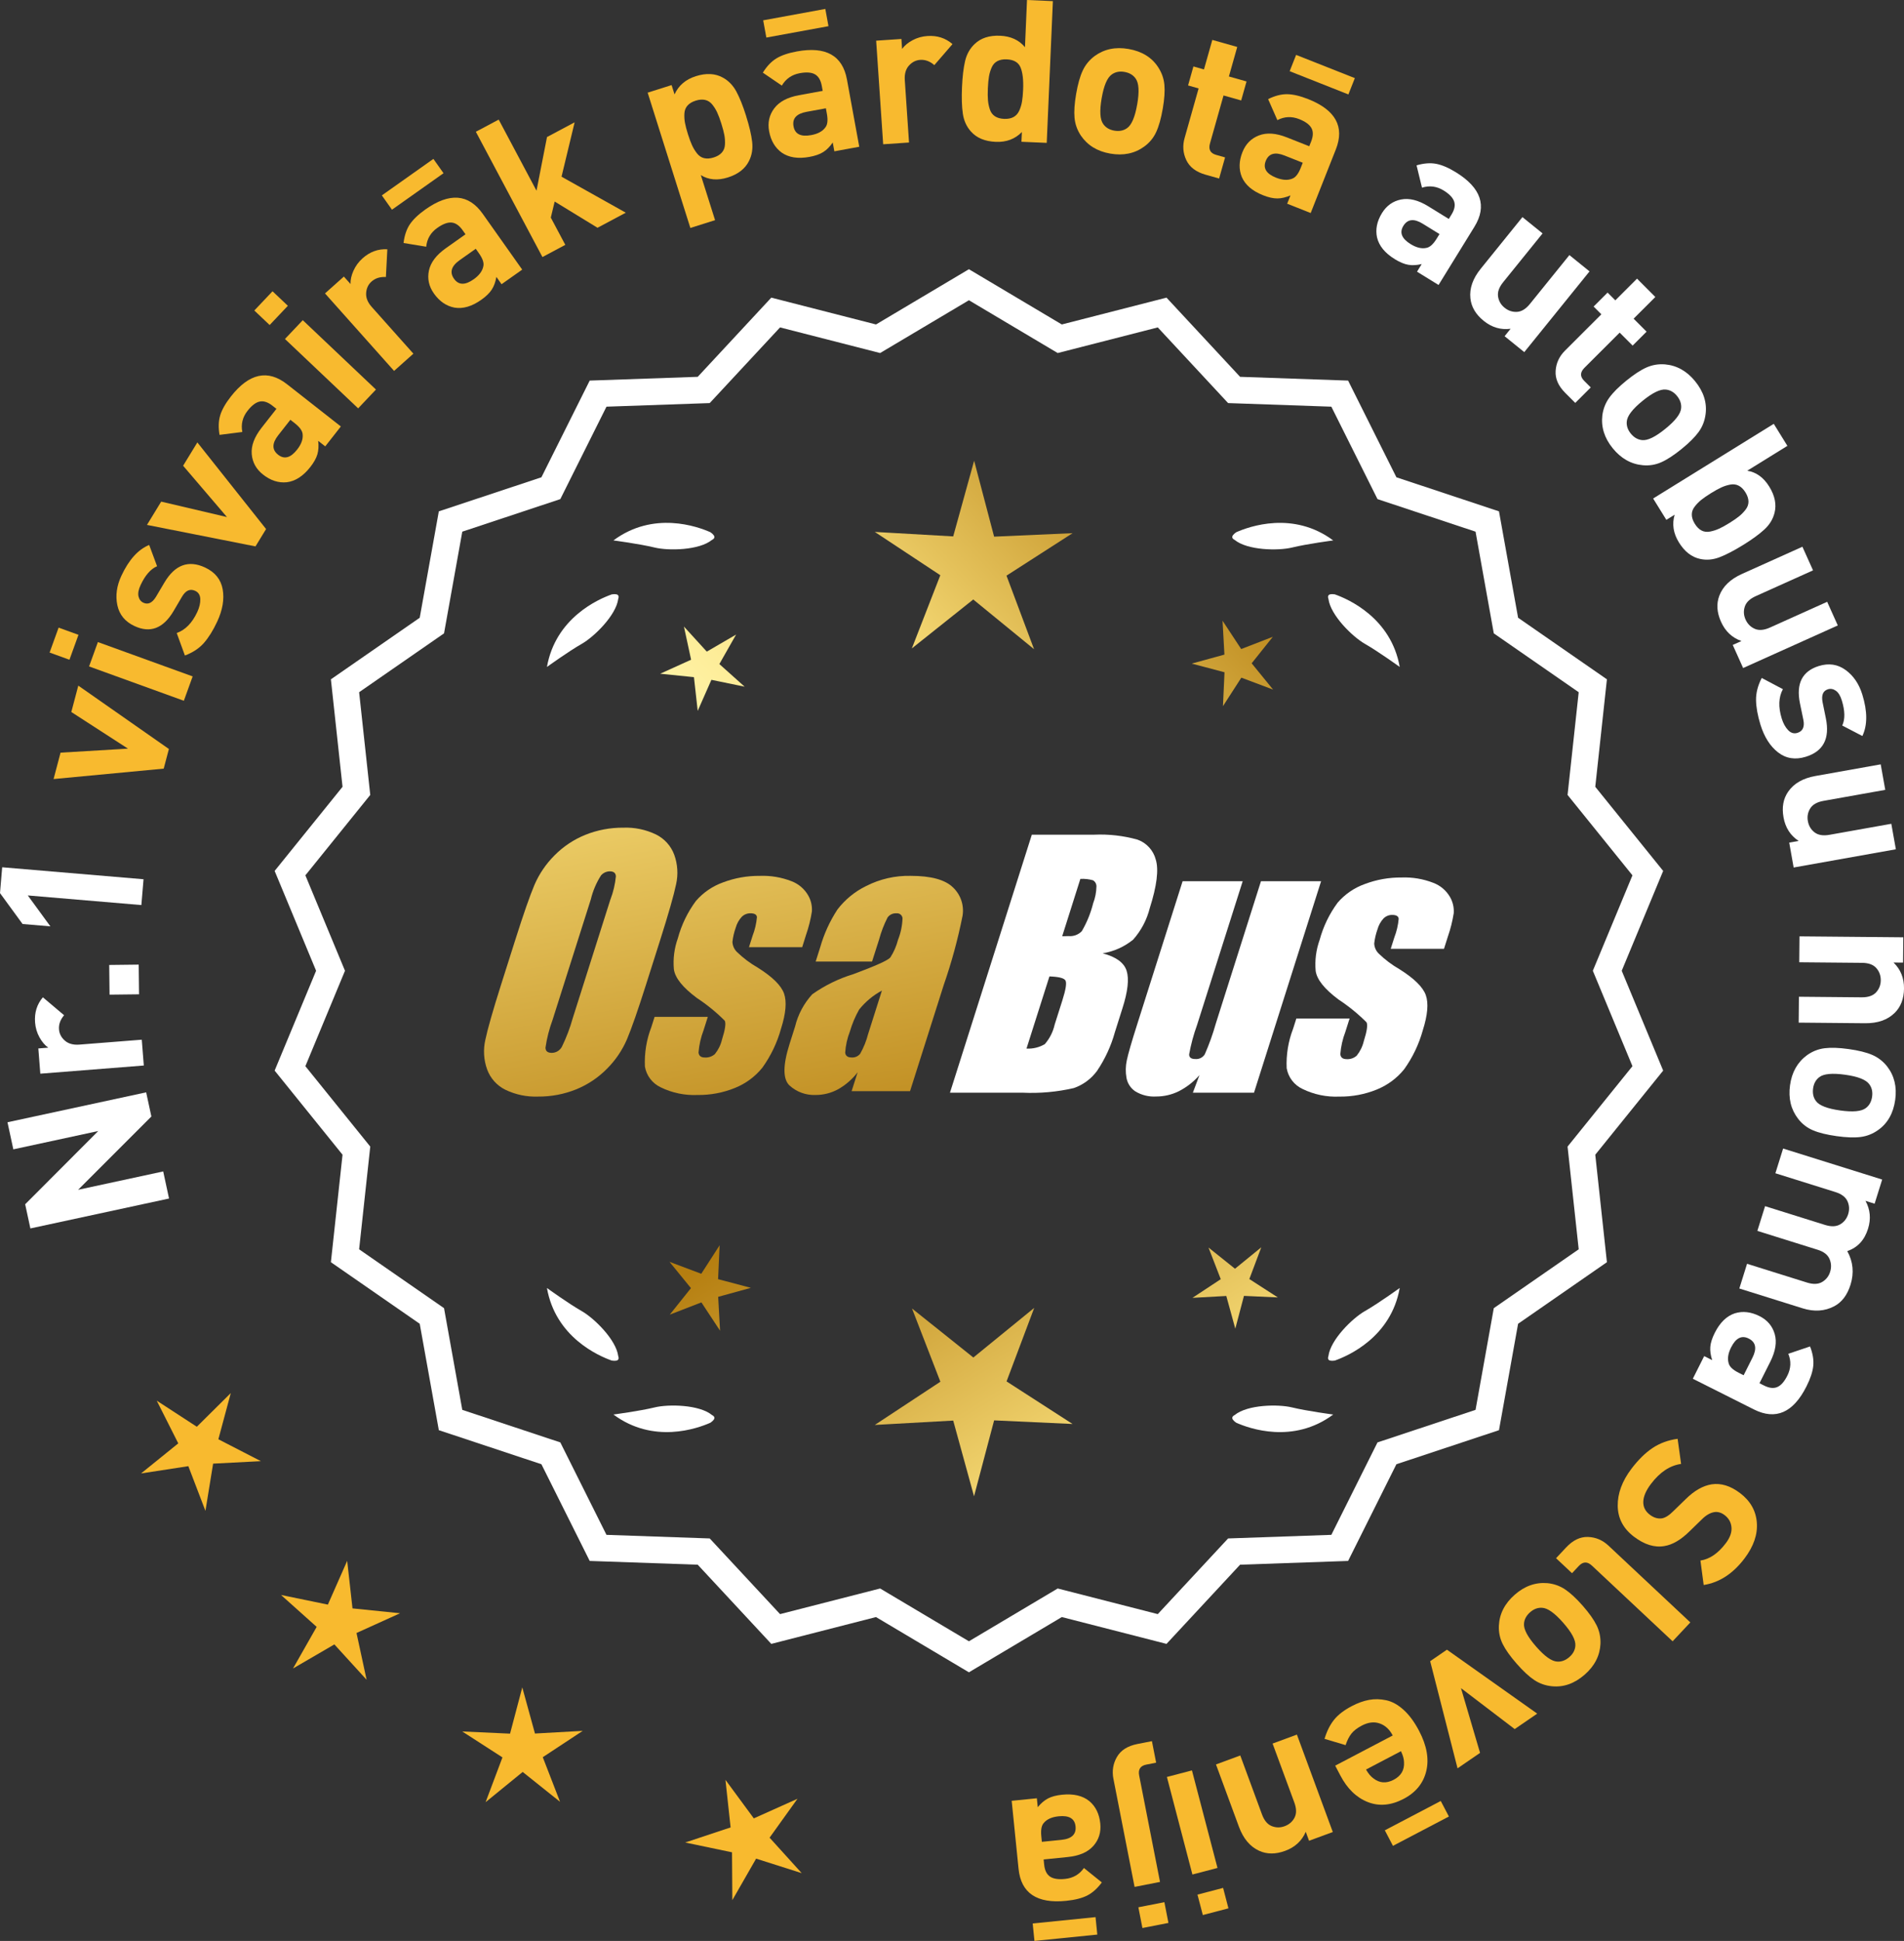 <?xml version="1.0" encoding="UTF-8"?>
<svg id="Layer_2" data-name="Layer 2" xmlns="http://www.w3.org/2000/svg" xmlns:xlink="http://www.w3.org/1999/xlink" viewBox="0 0 172.016 175.312">
  <rect x="0" y="0" width="172.016" height="175.312" fill="#333333" stroke="none"/>
  <defs>
    <style>
      .cls-1 {
        fill: url(#linear-gradient-8);
      }

      .cls-2 {
        fill: url(#linear-gradient-7);
      }

      .cls-3 {
        fill: url(#linear-gradient-5);
      }

      .cls-4 {
        fill: url(#linear-gradient-6);
      }

      .cls-5 {
        fill: url(#linear-gradient-9);
      }

      .cls-6 {
        fill: url(#linear-gradient-4);
      }

      .cls-7 {
        fill: url(#linear-gradient-3);
      }

      .cls-8 {
        fill: url(#linear-gradient-2);
      }

      .cls-9 {
        fill: url(#linear-gradient);
      }

      .cls-10 {
        fill: #f8ba2f;
      }

      .cls-11 {
        fill: #fff;
      }
    </style>
    <linearGradient id="linear-gradient" x1="113.889" y1="197.309" x2="62.464" y2="114.79" gradientUnits="userSpaceOnUse">
      <stop offset="0" stop-color="#f9df7b"/>
      <stop offset=".279" stop-color="#b57e10"/>
      <stop offset=".323" stop-color="#c89d38"/>
      <stop offset=".417" stop-color="#efda86"/>
      <stop offset=".46" stop-color="#fff3a6"/>
      <stop offset=".642" stop-color="#f9df7b"/>
      <stop offset="1" stop-color="#b57e10"/>
    </linearGradient>
    <linearGradient id="linear-gradient-2" x1="127.137" y1="189.053" x2="75.712" y2="106.534" xlink:href="#linear-gradient"/>
    <linearGradient id="linear-gradient-3" x1="148.664" y1="175.638" x2="97.239" y2="93.118" xlink:href="#linear-gradient"/>
    <linearGradient id="linear-gradient-4" x1="48.452" y1="65.259" x2="80.144" y2="236.277" gradientUnits="userSpaceOnUse">
      <stop offset="0" stop-color="#f9df7b"/>
      <stop offset=".279" stop-color="#b57e10"/>
      <stop offset=".284" stop-color="#e5c25b"/>
      <stop offset=".286" stop-color="#f9df7b"/>
      <stop offset=".46" stop-color="#fff3a6"/>
      <stop offset=".642" stop-color="#f9df7b"/>
      <stop offset="1" stop-color="#b57e10"/>
    </linearGradient>
    <linearGradient id="linear-gradient-5" x1="60.96" y1="62.941" x2="92.652" y2="233.959" xlink:href="#linear-gradient-4"/>
    <linearGradient id="linear-gradient-6" x1="73.585" y1="60.601" x2="105.277" y2="231.62" xlink:href="#linear-gradient-4"/>
    <linearGradient id="linear-gradient-7" x1="52.899" y1="114.66" x2="118.675" y2="53.667" xlink:href="#linear-gradient"/>
    <linearGradient id="linear-gradient-8" x1="30.68" y1="90.698" x2="96.456" y2="29.705" xlink:href="#linear-gradient"/>
    <linearGradient id="linear-gradient-9" x1="37.735" y1="98.307" x2="103.512" y2="37.315" xlink:href="#linear-gradient"/>
  </defs>
  <g id="Layer_1-2" data-name="Layer 1">
    <g>
      <g>
        <polygon class="cls-10" points="20.851 125.827 17.782 128.869 14.16 126.512 16.105 130.371 12.744 133.087 17.015 132.43 18.56 136.466 19.254 132.201 23.57 131.978 19.728 130 20.851 125.827"/>
        <polygon class="cls-10" points="31.846 145.276 31.366 140.982 29.621 144.935 25.389 144.064 28.609 146.946 26.473 150.703 30.208 148.53 33.121 151.723 32.209 147.498 36.145 145.715 31.846 145.276"/>
        <polygon class="cls-10" points="48.331 156.579 47.185 152.412 46.08 156.59 41.763 156.393 45.394 158.735 43.872 162.779 47.222 160.049 50.598 162.747 49.037 158.717 52.645 156.339 48.331 156.579"/>
        <polygon class="cls-10" points="69.528 165.986 72.046 162.474 68.103 164.243 65.541 160.763 66.006 165.06 61.904 166.422 66.134 167.308 66.162 171.629 68.311 167.88 72.429 169.189 69.528 165.986"/>
      </g>
      <g>
        <polygon class="cls-9" points="64.875 115.539 65.015 112.478 63.355 115.053 60.487 113.974 62.423 116.349 60.51 118.743 63.367 117.636 65.053 120.194 64.883 117.135 67.837 116.322 64.875 115.539"/>
        <polygon class="cls-8" points="93.436 118.134 87.937 122.616 82.395 118.188 84.958 124.803 79.034 128.706 86.117 128.312 87.998 135.152 89.813 128.294 96.899 128.619 90.937 124.774 93.436 118.134"/>
        <polygon class="cls-7" points="112.871 115.529 113.951 112.661 111.575 114.597 109.181 112.684 110.289 115.541 107.73 117.227 110.789 117.057 111.602 120.011 112.385 117.049 115.446 117.189 112.871 115.529"/>
      </g>
      <g>
        <path class="cls-11" d="M146.514,87.683l3.744-9.018-6.134-7.598,1.052-9.708-8.025-5.562-1.726-9.61-9.267-3.076-4.364-8.735-9.759-.34-6.647-7.152-9.459,2.423-8.393-4.99-8.394,4.99-9.459-2.423-6.647,7.152-9.759.34-4.363,8.735-9.268,3.076-1.726,9.61-8.025,5.562,1.052,9.708-6.134,7.598,3.745,9.018-3.745,9.018,6.134,7.598-1.052,9.708,8.025,5.562,1.726,9.61,9.268,3.076,4.363,8.735,9.759.34,6.647,7.152,9.459-2.423,8.394,4.99,8.393-4.99,9.459,2.423,6.647-7.152,9.759-.34,4.364-8.735,9.267-3.076,1.726-9.61,8.025-5.562-1.052-9.708,6.134-7.598-3.744-9.018ZM31.168,87.683l-3.579-8.619,5.862-7.262-1.006-9.278,7.671-5.316,1.649-9.186,8.857-2.94,4.17-8.349,9.327-.325,6.354-6.835,9.041,2.315,8.022-4.769,8.021,4.769,9.041-2.315,6.354,6.835,9.327.325,4.17,8.349,8.858,2.94,1.648,9.186,7.671,5.316-1.006,9.278,5.862,7.262-3.579,8.619,3.579,8.619-5.862,7.262,1.006,9.278-7.671,5.316-1.648,9.186-8.858,2.94-4.17,8.349-9.327.325-6.354,6.835-9.041-2.315-8.021,4.769-8.022-4.769-9.041,2.315-6.354-6.835-9.327-.325-4.17-8.349-8.857-2.94-1.649-9.186-7.671-5.316,1.006-9.278-5.862-7.262,3.579-8.619Z"/>
        <path class="cls-11" d="M111.686,128.506c1.179.524,5.149,1.947,8.764-.74,0,0-2.348-.308-3.726-.643-1.249-.304-4.027-.256-5.179.691-.114.057-.184.124-.207.201-.001.001-.002.002-.003.003l.002.001c-.036.131.066.291.35.488Z"/>
        <path class="cls-11" d="M120.017,122.486c-.043.12-.049.217-.013.288,0,.001-0.0.003-0.0.004l.002-.001c.063.12.248.166.589.115,1.217-.428,5.08-2.121,5.862-6.557,0,0-1.918,1.389-3.15,2.091-1.117.637-3.103,2.579-3.29,4.059Z"/>
        <path class="cls-11" d="M64.533,128.014c-.023-.077-.094-.144-.207-.201-1.152-.947-3.93-.995-5.179-.691-1.378.335-3.726.643-3.726.643,3.615,2.687,7.585,1.264,8.764.74.283-.197.386-.357.35-.488l.002-.001c-.001-.001-.002-.002-.003-.003Z"/>
        <path class="cls-11" d="M55.275,122.893c.341.052.526.005.589-.115l.002.001c0-.001-0-.003,0-.004.036-.072.031-.169-.013-.288-.188-1.48-2.173-3.422-3.29-4.059-1.232-.703-3.15-2.091-3.15-2.091.782,4.436,4.645,6.128,5.862,6.557Z"/>
        <path class="cls-11" d="M64.325,48.766c.114-.057.184-.124.207-.201.001-.001.002-.002.003-.003-.001-0-.001-0-.002-.001.036-.131-.066-.291-.35-.488-1.179-.524-5.149-1.947-8.764.74,0,0,2.348.308,3.726.643,1.249.304,4.027.256,5.179-.691Z"/>
        <path class="cls-11" d="M55.853,54.092c.043-.12.049-.217.013-.288-0-.001 0-.003,0-.004l-.002.001c-.063-.12-.248-.166-.589-.115-1.217.428-5.08,2.121-5.862,6.557,0,0,1.918-1.389,3.15-2.091,1.117-.637,3.103-2.579,3.29-4.059Z"/>
        <path class="cls-11" d="M111.337,48.565c.023.077.094.144.207.201,1.152.947,3.93.995,5.179.691,1.378-.336,3.726-.643,3.726-.643-3.615-2.687-7.585-1.264-8.764-.74-.283.197-.386.357-.35.488-.001 0-.001 0-.002.001.001.001.002.002.003.003Z"/>
        <path class="cls-11" d="M120.006,53.801l-.002-.001c0,.001 0.0.003 0.0.004-.036.072-.031.169.013.288.188,1.48,2.173,3.422,3.29,4.059,1.232.703,3.15,2.091,3.15,2.091-.782-4.436-4.645-6.128-5.862-6.557-.341-.052-.526-.005-.589.115Z"/>
      </g>
      <g id="Group_4" data-name="Group 4">
        <g id="Group_1" data-name="Group 1">
          <path id="Path_1" data-name="Path 1" class="cls-6" d="M58.378,88.896c-.743,2.341-1.321,3.999-1.734,4.975-.429.998-1.045,1.904-1.814,2.67-.793.803-1.741,1.435-2.787,1.858-1.09.438-2.256.658-3.431.648-1.017.039-2.027-.171-2.945-.611-.769-.376-1.363-1.035-1.657-1.839-.308-.854-.365-1.778-.165-2.663.198-.958.677-2.638,1.438-5.039l1.265-3.987c.743-2.341,1.321-3.999,1.734-4.975.429-.998,1.045-1.904,1.814-2.67.793-.803,1.741-1.435,2.787-1.858,1.091-.437,2.256-.656,3.431-.646,1.017-.039,2.027.171,2.945.611.768.377,1.362,1.036,1.657,1.84.308.854.365,1.778.165,2.663-.198.958-.677,2.637-1.438,5.037l-1.266,3.986ZM55.152,81.238c.255-.669.42-1.369.49-2.082-.014-.303-.197-.454-.548-.454-.305.003-.593.136-.794.366-.426.665-.737,1.397-.922,2.166l-3.456,10.883c-.3.811-.515,1.65-.64,2.506,0,.319.194.476.565.476.383-.001.734-.212.915-.548.408-.836.739-1.708.988-2.604l3.398-10.71.003.003Z"/>
          <path id="Path_2" data-name="Path 2" class="cls-3" d="M72.475,85.554h-4.81l.329-1.035c.208-.538.339-1.102.391-1.676-.018-.234-.216-.351-.592-.351-.295-.003-.578.115-.785.325-.254.277-.438.611-.538.973-.15.416-.25.849-.298,1.289.015.339.158.661.399.9.569.552,1.206,1.031,1.894,1.425,1.317.827,2.106,1.604,2.367,2.33.259.728.172,1.789-.271,3.182-.35,1.263-.919,2.454-1.683,3.518-.654.81-1.504,1.439-2.469,1.829-1.077.439-2.23.656-3.393.64-1.148.051-2.29-.186-3.322-.691-.755-.353-1.289-1.052-1.43-1.873-.055-1.217.143-2.433.582-3.57l.293-.922h4.808l-.384,1.21c-.246.642-.398,1.316-.454,2.001.022.307.216.461.574.461.33.02.655-.092.903-.311.308-.381.527-.826.64-1.302.289-.911.373-1.482.251-1.712-.764-.766-1.605-1.451-2.509-2.045-1.291-.958-1.987-1.829-2.088-2.612-.083-.943.039-1.893.359-2.784.329-1.218.883-2.363,1.634-3.376.659-.761,1.503-1.338,2.45-1.676,1.062-.401,2.19-.6,3.325-.589.978-.037,1.953.127,2.864.483.631.24,1.16.689,1.498,1.273.258.444.376.955.34,1.467-.114.719-.291,1.427-.53,2.114l-.348,1.111v-.008Z"/>
          <path id="Path_3" data-name="Path 3" class="cls-4" d="M78.786,86.854h-5.095l.406-1.28c.343-1.213.869-2.366,1.559-3.42.686-.899,1.573-1.626,2.59-2.122,1.245-.636,2.629-.953,4.027-.922,1.836,0,3.11.347,3.822,1.042.696.657,1.021,1.616.867,2.561-.422,2.122-.99,4.212-1.701,6.255l-3.043,9.588h-5.279l.542-1.701c-.481.626-1.083,1.149-1.771,1.536-.626.339-1.326.515-2.038.512-.862.033-1.703-.275-2.341-.856-.611-.57-.611-1.82,0-3.75l.498-1.571c.264-1.09.8-2.096,1.558-2.923,1.131-.798,2.383-1.411,3.707-1.814,2.019-.75,3.134-1.252,3.343-1.508.313-.488.546-1.023.691-1.584.247-.621.386-1.28.41-1.948-.017-.269-.248-.473-.517-.457-.011.001-.021.002-.032.003-.317-.024-.622.121-.805.381-.322.631-.577,1.295-.761,1.979l-.638,1.997ZM79.677,89.472c-.793.427-1.493,1.009-2.056,1.712-.356.627-.637,1.293-.838,1.986-.24.612-.383,1.257-.424,1.913.033.285.223.432.582.432.297.022.586-.104.772-.337.316-.559.557-1.156.717-1.778l1.247-3.928Z"/>
        </g>
        <g id="Group_3" data-name="Group 3">
          <path id="Path_7" data-name="Path 7" class="cls-11" d="M93.213,75.392h5.641c1.319-.059,2.639.092,3.91.446.817.29,1.437.967,1.654,1.807.278.907.098,2.367-.542,4.379-.264,1.057-.78,2.035-1.503,2.849-.794.644-1.742,1.07-2.751,1.236,1.207.319,1.928.841,2.162,1.576s.11,1.862-.373,3.376l-.684,2.162c-.345,1.246-.89,2.429-1.613,3.501-.526.72-1.258,1.262-2.1,1.554-1.523.352-3.088.492-4.649.417h-6.541l7.396-23.304h-.007ZM94.811,88.191l-2.073,6.522c.579.032,1.154-.108,1.654-.402.44-.507.747-1.115.893-1.771l.691-2.173c.318-.999.411-1.603.278-1.814-.132-.212-.611-.329-1.445-.359l.003-.004ZM97.606,79.382l-1.642,5.183c.245-.011.435-.014.57-.014.446.042.887-.119,1.2-.44.459-.785.804-1.631,1.024-2.513.188-.49.289-1.008.3-1.532.004-.229-.116-.442-.314-.556-.368-.102-.75-.144-1.131-.126l-.007-.002Z"/>
          <path id="Path_8" data-name="Path 8" class="cls-11" d="M119.353,79.596l-6.061,19.1h-5.523l.596-1.588c-.519.596-1.147,1.088-1.851,1.449-.638.318-1.342.484-2.056.483-.66.041-1.318-.12-1.885-.461-.422-.281-.712-.723-.801-1.222-.094-.527-.084-1.068.03-1.591.114-.552.428-1.65.951-3.288l4.09-12.884h5.428l-4.126,12.997c-.313.861-.551,1.747-.713,2.648,0,.278.183.417.56.417.344.031.676-.137.856-.432.396-.901.729-1.829.995-2.776l4.079-12.854h5.428l.003.003Z"/>
          <path id="Path_9" data-name="Path 9" class="cls-11" d="M130.454,85.701h-4.81l.329-1.035c.208-.538.339-1.102.391-1.676-.018-.234-.216-.351-.592-.351-.295-.003-.578.115-.784.325-.254.277-.438.611-.538.973-.15.416-.249.848-.297,1.287.015.339.158.661.399.9.569.553,1.205,1.032,1.893,1.426,1.317.827,2.106,1.604,2.367,2.33.259.728.172,1.789-.271,3.182-.35,1.263-.919,2.454-1.683,3.518-.654.81-1.504,1.439-2.469,1.829-1.077.439-2.23.656-3.393.64-1.148.051-2.29-.186-3.322-.691-.755-.353-1.289-1.052-1.43-1.873-.055-1.217.143-2.433.582-3.57l.293-.922h4.81l-.384,1.211c-.246.642-.398,1.316-.454,2.001.022.307.216.461.574.461.33.02.655-.092.903-.311.308-.381.527-.826.64-1.302.289-.911.373-1.482.251-1.712-.764-.766-1.605-1.451-2.509-2.045-1.291-.958-1.987-1.829-2.088-2.612-.083-.943.039-1.893.359-2.784.329-1.218.883-2.363,1.634-3.376.659-.761,1.503-1.338,2.45-1.676,1.062-.401,2.19-.6,3.325-.589.978-.037,1.953.127,2.864.483.632.239,1.163.689,1.503,1.273.258.444.376.955.34,1.467-.114.719-.291,1.427-.53,2.114l-.351,1.108-.004-.005Z"/>
        </g>
      </g>
      <g>
        <path class="cls-11" d="M13.205,98.664l.471,2.182-6.619,6.621,7.688-1.658.527,2.446-12.527,2.702-.471-2.182,6.603-6.617-7.673,1.655-.527-2.446,12.528-2.703Z"/>
        <path class="cls-11" d="M3.874,90.081l1.916,1.619c-.342.4-.495.828-.459,1.282.031.395.208.733.531,1.014s.76.4,1.312.357l5.634-.444.184,2.333-9.35.737-.179-2.279.896-.071c-.306-.216-.571-.529-.796-.939s-.356-.854-.394-1.332c-.07-.885.165-1.644.704-2.277Z"/>
        <path class="cls-11" d="M12.53,87.128l.031,2.682-2.663.031-.031-2.682,2.663-.031Z"/>
        <path class="cls-11" d="M12.968,79.417l-.197,2.332-10.26-.869,2.04,2.792-2.511-.212-2.04-2.792.197-2.332,12.771,1.081Z"/>
        <path class="cls-10" d="M7.073,61.928l8.186,5.723-.469,1.775-9.95.941.63-2.384,6.092-.362-5.119-3.31.631-2.384Z"/>
        <path class="cls-10" d="M7.089,57.34l-.815,2.251-1.793-.65.814-2.251,1.794.65ZM17.406,61.096l-.796,2.2-8.563-3.101.797-2.2,8.562,3.101Z"/>
        <path class="cls-10" d="M18.527,51.26c.902.421,1.433,1.08,1.592,1.974.157.895-.009,1.87-.502,2.925-.365.783-.762,1.419-1.188,1.908-.427.49-1.002.87-1.724,1.142l-.74-2.033c.776-.273,1.396-.905,1.857-1.894.193-.413.284-.801.274-1.163-.01-.362-.162-.612-.455-.749-.467-.218-.867-.041-1.201.532l-.77,1.309c-.925,1.555-2.1,2-3.523,1.335-.848-.396-1.363-1.023-1.545-1.883-.182-.86-.06-1.746.366-2.659.676-1.446,1.513-2.374,2.51-2.781l.713,1.921c-.579.247-1.076.816-1.492,1.707-.187.402-.25.741-.187,1.016.064.275.211.466.438.572.425.198.807.019,1.145-.538l.755-1.277c.951-1.609,2.176-2.064,3.677-1.364Z"/>
        <path class="cls-10" d="M17.83,39.962l6.209,7.824-.957,1.567-9.804-1.941,1.285-2.104,5.941,1.394-3.961-4.635,1.286-2.104Z"/>
        <path class="cls-10" d="M30.795,38.519l-1.411,1.799-.638-.5c.055.455.03.86-.071,1.214-.103.354-.317.74-.643,1.155-.645.821-1.354,1.279-2.129,1.372-.744.073-1.456-.157-2.135-.691-.623-.489-.965-1.108-1.026-1.857-.06-.749.236-1.539.888-2.37l1.344-1.713-.368-.289c-.406-.318-.785-.442-1.141-.369-.354.073-.72.35-1.098.831-.453.576-.61,1.215-.474,1.916l-2.059.262c-.115-.67-.095-1.26.062-1.771.156-.51.478-1.077.967-1.7,1.645-2.096,3.336-2.463,5.072-1.1l4.858,3.811ZM26.63,38.227l-.396-.311-1.1,1.402c-.57.727-.572,1.313-.006,1.757.557.437,1.128.283,1.713-.463.379-.482.544-.937.502-1.368-.013-.315-.25-.653-.714-1.017Z"/>
        <path class="cls-10" d="M26.007,27.62l-1.646,1.738-1.385-1.312,1.646-1.738,1.385,1.312ZM33.965,35.186l-1.609,1.698-6.612-6.265,1.61-1.699,6.611,6.265Z"/>
        <path class="cls-10" d="M34.994,22.517l-.13,2.504c-.525-.03-.959.107-1.299.41-.295.264-.457.609-.486,1.037-.029.428.14.848.508,1.259l3.761,4.219-1.745,1.557-6.241-7,1.705-1.521.6.672c-.012-.375.076-.775.267-1.202s.465-.8.822-1.12c.664-.591,1.409-.862,2.239-.815Z"/>
        <path class="cls-10" d="M40.07,15.645l-4.658,3.296-.914-1.293,4.657-3.296.915,1.293ZM47.18,24.352l-1.867,1.32-.467-.661c-.078.452-.216.833-.416,1.143-.199.31-.515.618-.946.923-.852.603-1.662.839-2.432.707-.733-.143-1.35-.567-1.849-1.272-.457-.647-.607-1.337-.452-2.073.156-.735.666-1.408,1.528-2.018l1.777-1.258-.27-.382c-.299-.421-.629-.647-.989-.679-.36-.031-.79.129-1.29.483-.597.423-.931.99-1.001,1.701l-2.047-.338c.081-.675.269-1.234.564-1.679.297-.444.768-.895,1.414-1.353,2.175-1.539,3.898-1.407,5.175.396l3.566,5.04ZM43.273,22.882l-.291-.411-1.455,1.029c-.755.534-.924,1.094-.508,1.682.409.578,1.001.593,1.774.045.499-.354.79-.743.872-1.168.077-.305-.054-.698-.393-1.178Z"/>
        <path class="cls-10" d="M56.539,19.212l-2.558,1.36-3.869-2.367-.35,1.45,1.311,2.463-2.067,1.099-6.016-11.316,2.065-1.098,3.414,6.421.95-4.848,2.495-1.326-1.183,4.909,5.807,3.253Z"/>
        <path class="cls-10" d="M67.403,10.469c.293.927.477,1.706.549,2.337.074.631-.02,1.208-.283,1.732-.345.7-.98,1.197-1.908,1.49-.927.293-1.741.223-2.444-.21l1.285,4.068-2.232.704-3.858-12.221,2.163-.683.266.841c.362-.806,1.006-1.356,1.934-1.648.927-.292,1.732-.251,2.417.124.515.278.924.696,1.228,1.255.302.559.598,1.296.886,2.212ZM65.444,12.21c-.052-.28-.143-.625-.272-1.038-.13-.412-.254-.747-.373-1.005-.119-.258-.268-.497-.444-.719-.177-.221-.391-.361-.642-.42-.253-.059-.538-.038-.858.063s-.566.248-.738.44c-.173.193-.268.431-.285.713-.017.282-.001.564.05.843.051.28.141.626.271,1.038.13.412.254.747.374,1.005.118.258.268.5.446.728.177.227.394.37.645.429.251.059.537.038.857-.063s.567-.248.738-.441c.172-.193.268-.433.282-.721.016-.288-.001-.572-.051-.852Z"/>
        <path class="cls-10" d="M77.629,13.256l-2.249.412-.146-.797c-.26.377-.545.665-.856.862-.312.197-.727.344-1.246.438-1.027.188-1.862.061-2.505-.383-.604-.438-.984-1.082-1.141-1.932-.143-.779.011-1.469.463-2.07.451-.601,1.195-.997,2.234-1.187l2.143-.392-.084-.46c-.093-.507-.297-.851-.61-1.032-.313-.18-.771-.216-1.373-.105-.721.132-1.262.506-1.625,1.121l-1.715-1.168c.357-.578.765-1.006,1.22-1.285.454-.278,1.072-.489,1.852-.632,2.62-.48,4.13.366,4.527,2.538l1.112,6.073ZM74.848,2.365l-5.613,1.028-.285-1.558,5.613-1.029.285,1.558ZM74.704,10.278l-.09-.496-1.754.321c-.908.167-1.298.604-1.168,1.312.127.697.656.959,1.59.789.603-.11,1.029-.341,1.283-.693.198-.244.245-.655.139-1.233Z"/>
        <path class="cls-10" d="M86.052,3.984l-1.64,1.897c-.396-.346-.822-.503-1.277-.473-.395.027-.734.2-1.02.52s-.409.755-.372,1.306l.382,5.639-2.335.158-.633-9.357,2.281-.154.061.898c.22-.304.535-.565.947-.786.412-.22.858-.346,1.337-.379.886-.06,1.643.184,2.269.73Z"/>
        <path class="cls-10" d="M94.566,12.905l-2.284-.099.039-.881c-.617.634-1.404.93-2.363.888-.982-.043-1.731-.357-2.248-.944-.389-.438-.63-.97-.722-1.599-.094-.628-.118-1.429-.077-2.399.042-.959.136-1.748.282-2.366.147-.618.434-1.128.861-1.53.562-.54,1.33-.789,2.302-.747.959.042,1.707.386,2.244,1.034l.184-4.262,2.338.101-.556,12.804ZM92.433,8.11c.038-.875-.038-1.545-.228-2.01-.19-.465-.609-.711-1.257-.739-.336-.014-.617.039-.846.162-.227.122-.397.313-.51.572-.114.26-.195.529-.243.809-.048.28-.081.636-.101,1.068-.019.432-.016.789.008,1.072.023.283.081.562.171.836.09.274.243.482.46.623.216.142.491.22.828.234.335.015.615-.039.845-.161.227-.122.399-.313.52-.572.118-.259.203-.535.252-.827.049-.292.082-.648.101-1.068Z"/>
        <path class="cls-10" d="M105.048,9.82c-.154.887-.353,1.592-.597,2.116-.242.524-.602.958-1.075,1.302-.864.629-1.888.842-3.068.636-1.172-.203-2.058-.747-2.659-1.63-.328-.496-.519-1.031-.57-1.606-.053-.575-.003-1.3.148-2.175.152-.875.349-1.572.592-2.09.241-.518.6-.955,1.076-1.311.864-.629,1.882-.843,3.053-.64,1.206.209,2.098.754,2.676,1.634.328.496.519,1.028.572,1.598s.004,1.292-.147,2.167ZM102.741,9.419c.2-1.146.152-1.922-.144-2.327-.225-.319-.562-.518-1.011-.596-.437-.076-.815-.001-1.134.223-.415.281-.722.996-.921,2.142-.201,1.159-.154,1.94.141,2.345.225.319.557.516.993.593.449.078.833.005,1.152-.22.414-.281.723-1.001.923-2.16Z"/>
        <path class="cls-10" d="M110.14,16.125l-1.23-.348c-.854-.241-1.432-.679-1.733-1.313-.301-.634-.353-1.302-.152-2.007l1.263-4.469-.952-.27.483-1.715.953.269.754-2.667,2.252.636-.754,2.667,1.594.45-.484,1.715-1.595-.45-1.223,4.33c-.154.543.029.888.549,1.035l.813.23-.537,1.905Z"/>
        <path class="cls-10" d="M118.415,19.242l-2.126-.841.298-.753c-.421.182-.815.275-1.184.277s-.8-.093-1.289-.288c-.971-.384-1.612-.934-1.923-1.65-.28-.692-.263-1.439.056-2.243.292-.737.787-1.24,1.488-1.511.7-.271,1.543-.213,2.524.176l2.025.801.173-.435c.188-.479.199-.879.028-1.199-.172-.319-.541-.591-1.109-.816-.681-.269-1.338-.239-1.973.091l-.835-1.899c.608-.301,1.181-.449,1.714-.444.534.005,1.169.153,1.905.444,2.477.98,3.31,2.497,2.497,4.55l-2.271,5.741ZM117.511,15.168l.185-.469-1.657-.656c-.859-.34-1.421-.175-1.686.495-.26.658.051,1.162.932,1.51.568.225,1.053.256,1.454.092.298-.101.556-.425.772-.972ZM121.82,8.53l-5.306-2.099.583-1.473,5.306,2.099-.583,1.473Z"/>
        <path class="cls-11" d="M129.965,25.74l-1.945-1.2.424-.689c-.445.106-.851.128-1.214.065s-.771-.231-1.219-.509c-.89-.548-1.424-1.202-1.604-1.961-.156-.73-.007-1.463.447-2.199.415-.674.991-1.083,1.729-1.228.737-.145,1.557.06,2.454.615l1.854,1.143.245-.398c.271-.439.352-.831.239-1.175s-.429-.677-.949-.998c-.623-.384-1.276-.469-1.957-.255l-.491-2.016c.652-.19,1.24-.236,1.766-.138.524.098,1.125.355,1.799.771,2.266,1.398,2.821,3.037,1.662,4.917l-3.24,5.255ZM129.786,21.57l.265-.429-1.517-.935c-.787-.485-1.368-.421-1.746.192-.372.603-.155,1.153.652,1.65.521.321.993.436,1.416.345.311-.048.621-.322.93-.822Z"/>
        <path class="cls-11" d="M137.709,31.805l-1.777-1.438.543-.672c-.883.119-1.694-.119-2.431-.715-.719-.581-1.12-1.26-1.201-2.036-.096-.894.215-1.784.933-2.671l3.768-4.662,1.82,1.471-3.564,4.41c-.369.457-.522.889-.457,1.296.063.407.259.743.586,1.007.336.272.71.396,1.121.374s.803-.262,1.172-.719l3.564-4.409,1.82,1.471-5.896,7.293Z"/>
        <path class="cls-11" d="M142.315,36.393l-.903-.904c-.628-.628-.918-1.292-.869-1.993.046-.7.328-1.309.847-1.826l3.284-3.281-.699-.701,1.262-1.26.699.7,1.961-1.959,1.654,1.656-1.962,1.959,1.171,1.172-1.261,1.259-1.171-1.171-3.184,3.18c-.399.399-.407.789-.026,1.171l.598.599-1.4,1.399Z"/>
        <path class="cls-11" d="M151.936,40.543c-.697.567-1.312.969-1.839,1.204-.528.235-1.083.327-1.667.275-1.065-.093-1.976-.606-2.732-1.537-.749-.922-1.06-1.914-.934-2.976.079-.589.287-1.118.625-1.586.339-.469.853-.982,1.542-1.542.689-.56,1.296-.956,1.818-1.188.523-.232,1.081-.326,1.674-.281,1.064.093,1.972.601,2.721,1.523.772.95,1.087,1.947.945,2.99-.078.589-.284,1.116-.618,1.58s-.846.977-1.535,1.537ZM150.461,38.727c.903-.734,1.376-1.35,1.42-1.849.039-.388-.085-.759-.371-1.113-.28-.345-.614-.537-1.003-.577-.497-.06-1.197.277-2.101,1.011-.912.741-1.391,1.362-1.435,1.861-.039.388.081.754.36,1.099.287.354.626.551,1.015.591.496.061,1.202-.281,2.114-1.022Z"/>
        <path class="cls-11" d="M157.478,49.227c-.828.512-1.538.881-2.131,1.107-.594.226-1.177.277-1.749.151-.764-.162-1.4-.657-1.912-1.484-.512-.826-.642-1.663-.39-2.51l-.75.464-1.194-1.928,10.898-6.745,1.231,1.99-3.627,2.245c.813.131,1.478.609,1.989,1.436.511.826.669,1.618.475,2.374-.143.568-.448,1.067-.916,1.498-.467.43-1.108.898-1.925,1.403ZM155.306,47.755c.26-.118.573-.29.939-.518.367-.227.662-.43.883-.61.22-.179.417-.382.587-.607.172-.226.254-.468.251-.726-.006-.258-.096-.53-.272-.816s-.38-.488-.609-.607-.483-.153-.761-.101c-.279.052-.547.137-.806.255-.259.118-.571.29-.938.518-.367.228-.662.431-.884.61-.221.179-.418.383-.594.611-.176.229-.263.473-.257.731.003.259.095.53.272.816.176.285.379.488.607.607.229.119.486.151.769.096.283-.055.555-.142.812-.26Z"/>
        <path class="cls-11" d="M157.482,60.339l-.938-2.085.788-.354c-.842-.292-1.457-.871-1.846-1.735-.38-.843-.431-1.629-.154-2.359.319-.841.999-1.495,2.039-1.963l5.467-2.459.96,2.134-5.172,2.326c-.536.241-.867.558-.993.95-.127.392-.104.78.068,1.163.178.394.455.674.832.84.376.166.834.128,1.371-.113l5.171-2.326.96,2.134-8.553,3.847Z"/>
        <path class="cls-11" d="M163.143,68.355c-.952.293-1.786.161-2.505-.396-.718-.558-1.247-1.393-1.591-2.505-.254-.826-.387-1.563-.398-2.213-.011-.649.16-1.317.514-2.004l1.912,1.012c-.393.724-.428,1.607-.106,2.651.135.436.326.785.576,1.047.25.262.53.345.84.25.492-.151.671-.552.535-1.2l-.308-1.488c-.357-1.773.215-2.891,1.717-3.354.895-.275,1.697-.156,2.408.36.711.515,1.216,1.255,1.512,2.218.471,1.525.471,2.774.005,3.747l-1.816-.947c.264-.571.25-1.327-.04-2.267-.13-.424-.311-.717-.543-.878-.231-.161-.468-.204-.707-.13-.449.138-.61.527-.489,1.167l.296,1.453c.376,1.83-.228,2.989-1.811,3.477Z"/>
        <path class="cls-11" d="M162.047,78.358l-.401-2.25.852-.152c-.745-.489-1.202-1.2-1.367-2.133-.164-.91-.021-1.685.427-2.325.514-.738,1.332-1.207,2.454-1.407l5.9-1.052.411,2.304-5.582.995c-.578.103-.978.33-1.195.679-.218.35-.29.731-.216,1.145.075.425.275.764.602,1.017.325.253.777.328,1.356.224l5.582-.995.411,2.303-9.233,1.646Z"/>
        <path class="cls-11" d="M162.501,92.369l.021-2.34,5.671.052c.587.005,1.021-.144,1.3-.447.278-.303.42-.665.424-1.085.004-.432-.131-.802-.404-1.111-.272-.309-.703-.466-1.291-.471l-5.669-.052.021-2.34,9.377.085-.021,2.286-.863-.008c.642.618.959,1.401.95,2.349-.009.924-.291,1.659-.849,2.207-.642.63-1.533.94-2.672.929l-5.994-.055Z"/>
        <path class="cls-11" d="M165.929,102.62c-.891-.125-1.603-.3-2.135-.526s-.979-.57-1.337-1.032c-.657-.844-.903-1.859-.737-3.047.164-1.177.678-2.08,1.541-2.711.485-.344,1.015-.552,1.587-.623.574-.072,1.3-.046,2.18.077.879.123,1.583.297,2.108.522.525.225.975.569,1.346,1.033.658.843.904,1.853.739,3.03-.169,1.212-.684,2.122-1.544,2.729-.485.344-1.011.552-1.578.625-.567.072-1.291.047-2.17-.076ZM166.253,100.302c1.152.161,1.926.087,2.32-.221.312-.235.499-.579.562-1.03.061-.44-.025-.815-.262-1.127-.295-.405-1.018-.688-2.17-.849-1.165-.163-1.946-.09-2.339.218-.312.235-.498.573-.56,1.012-.062.452.022.833.257,1.145.295.405,1.025.688,2.19.851Z"/>
        <path class="cls-11" d="M157.139,116.383l.698-2.233,5.411,1.694c.56.176,1.019.159,1.374-.051.354-.21.595-.515.72-.916.126-.401.106-.79-.058-1.169-.165-.378-.518-.651-1.055-.82l-5.462-1.71.698-2.233,5.411,1.694c.56.176,1.019.159,1.374-.051.354-.209.595-.515.721-.916.129-.412.106-.806-.064-1.18-.173-.374-.539-.649-1.101-.825l-5.41-1.694.698-2.233,8.95,2.801-.683,2.182-.825-.258c.433.789.509,1.63.229,2.523-.322,1.031-.947,1.702-1.875,2.015.529.958.628,1.97.295,3.035-.295.939-.787,1.589-1.479,1.951-.857.448-1.808.51-2.85.183l-5.719-1.791Z"/>
        <path class="cls-11" d="M152.938,124.531l1.026-2.042.724.364c-.145-.435-.2-.837-.171-1.204.031-.367.165-.787.402-1.259.468-.933,1.073-1.522,1.815-1.767.714-.219,1.456-.134,2.228.254.708.356,1.166.895,1.373,1.617.208.722.076,1.555-.398,2.499l-.979,1.946.418.21c.461.232.858.277,1.19.135.334-.142.638-.486.912-1.032.329-.654.357-1.312.085-1.972l1.966-.664c.246.634.343,1.216.29,1.748s-.256,1.151-.612,1.858c-1.196,2.38-2.78,3.074-4.754,2.083l-5.516-2.773ZM157.077,123.992l.451.226.8-1.592c.415-.825.301-1.4-.343-1.723-.633-.318-1.161-.053-1.587.793-.275.547-.349,1.027-.222,1.441.075.306.375.591.9.855Z"/>
        <path class="cls-10" d="M147.623,138.803c-.967-.732-1.456-1.66-1.471-2.784-.014-1.125.398-2.242,1.238-3.351.616-.813,1.252-1.439,1.907-1.876.653-.437,1.41-.715,2.267-.833l.314,2.269c-1.009.139-1.914.74-2.72,1.802-.448.593-.68,1.128-.695,1.606-.016.477.183.872.594,1.184.354.268.715.376,1.086.325.31-.052.656-.271,1.039-.657l1.11-1.079c.775-.767,1.559-1.213,2.347-1.339.847-.126,1.701.138,2.562.789.929.703,1.435,1.59,1.519,2.662.083,1.072-.287,2.154-1.113,3.244-1.043,1.377-2.272,2.177-3.689,2.398l-.293-2.208c.831-.124,1.594-.644,2.289-1.563.385-.508.556-.987.515-1.439-.041-.453-.248-.821-.621-1.103-.307-.232-.623-.321-.949-.267-.368.068-.733.281-1.095.64l-1.109,1.078c-.784.776-1.544,1.224-2.281,1.344-.887.157-1.803-.123-2.75-.841Z"/>
        <path class="cls-10" d="M140.58,140.744l.91-.972c.615-.657,1.273-.973,1.976-.949.701.024,1.319.286,1.853.787l7.393,6.932-1.6,1.707-7.288-6.833c-.411-.386-.807-.377-1.185.026l-.615.656-1.443-1.354Z"/>
        <path class="cls-10" d="M137.026,150.275c-.594-.677-1.018-1.275-1.272-1.793-.254-.519-.367-1.07-.338-1.655.055-1.068.532-1.998,1.436-2.788.893-.783,1.872-1.131,2.938-1.043.592.056,1.128.244,1.607.565.48.321,1.014.815,1.6,1.483.585.668,1.002,1.259,1.254,1.773.251.514.365,1.068.343,1.662-.054,1.068-.526,1.993-1.42,2.776-.921.806-1.905,1.158-2.952,1.055-.592-.056-1.126-.242-1.604-.559-.476-.316-1.008-.808-1.592-1.476ZM138.786,148.732c.768.875,1.4,1.326,1.9,1.35.39.025.756-.112,1.099-.412.335-.293.514-.634.54-1.023.041-.499-.322-1.187-1.089-2.062-.774-.885-1.413-1.339-1.913-1.363-.389-.026-.751.108-1.084.4-.343.301-.528.645-.554,1.035-.041.499.325,1.19,1.101,2.075Z"/>
        <path class="cls-10" d="M131.681,159.722l-2.473-9.677,1.514-1.039,8.157,5.776-2.034,1.396-4.853-3.699,1.723,5.848-2.034,1.396Z"/>
        <path class="cls-10" d="M120.628,159.481l5.197-2.725c-.289-.553-.683-.916-1.181-1.088s-1.031-.109-1.607.192c-.424.222-.74.466-.947.731-.207.264-.382.609-.523,1.036l-1.903-.567c.208-.691.493-1.264.858-1.719.363-.455.901-.87,1.613-1.242.532-.279,1.047-.464,1.548-.557.499-.093,1.017-.083,1.55.031.533.113,1.057.401,1.57.864.514.462.981,1.097,1.405,1.905.696,1.329.912,2.54.646,3.635-.266,1.095-.947,1.929-2.042,2.503-1.137.596-2.218.692-3.242.288-1.025-.404-1.853-1.207-2.481-2.408l-.46-.877ZM123.413,159.83c.2.356.419.62.658.793.556.44,1.169.485,1.839.134.669-.351.981-.88.936-1.588-.005-.295-.099-.626-.276-.993l-3.156,1.655ZM125.111,165.321l5.054-2.649.735,1.403-5.054,2.649-.735-1.403Z"/>
        <path class="cls-10" d="M109.858,159.371l2.194-.809,1.961,5.32c.203.552.496.904.879,1.057s.771.157,1.164.012c.406-.149.705-.407.897-.771.19-.365.186-.823-.019-1.375l-1.962-5.32,2.197-.809,3.243,8.799-2.146.791-.298-.811c-.351.82-.971,1.394-1.86,1.721-.866.32-1.655.316-2.363-.011-.816-.377-1.422-1.1-1.816-2.17l-2.072-5.624Z"/>
        <path class="cls-10" d="M105.423,160.502l2.263-.592,2.308,8.811-2.266.593-2.305-8.812ZM108.185,171.129l2.316-.606.482,1.846-2.314.606-.484-1.846Z"/>
        <path class="cls-10" d="M100.593,160.682c-.141-.718-.035-1.381.317-1.988.352-.607.969-.997,1.853-1.17l1.307-.256.381,1.943-.883.173c-.542.106-.76.436-.65.989l1.883,9.609-2.298.45-1.909-9.751ZM102.846,172.273l2.349-.46.367,1.873-2.351.46-.365-1.872Z"/>
        <path class="cls-10" d="M91.401,162.656l2.273-.229.082.806c.289-.355.598-.618.924-.79.327-.171.753-.284,1.277-.337,1.038-.105,1.861.089,2.466.583.568.485.895,1.158.981,2.017.08.788-.13,1.463-.627,2.026-.498.563-1.272.897-2.323,1.003l-2.167.219.047.465c.051.514.228.873.524,1.078.299.205.752.277,1.36.215.729-.074,1.299-.403,1.71-.987l1.616,1.302c-.403.547-.844.941-1.319,1.183-.477.241-1.109.401-1.897.481-2.649.268-4.086-.697-4.307-2.894l-.621-6.143ZM93.298,173.736l5.678-.573.159,1.576-5.678.573-.159-1.576ZM94.076,165.86l.051.501,1.772-.179c.92-.093,1.343-.498,1.271-1.214-.071-.705-.577-1.009-1.521-.914-.609.062-1.053.257-1.335.587-.218.227-.297.633-.238,1.218Z"/>
      </g>
      <g>
        <polygon class="cls-2" points="113.081 59.912 114.993 57.518 112.136 58.625 110.45 56.066 110.62 59.126 107.666 59.938 110.628 60.722 110.488 63.783 112.149 61.208 115.016 62.287 113.081 59.912"/>
        <polygon class="cls-1" points="66.504 57.316 63.855 58.857 61.79 56.593 62.437 59.588 59.646 60.853 62.694 61.164 63.034 64.209 64.272 61.406 67.273 62.023 64.99 59.98 66.504 57.316"/>
        <polygon class="cls-5" points="89.812 48.473 88.008 41.612 86.117 48.45 79.034 48.046 84.952 51.957 82.38 58.568 87.928 54.148 93.421 58.638 90.932 51.995 96.899 48.159 89.812 48.473"/>
      </g>
    </g>
  </g>
</svg>